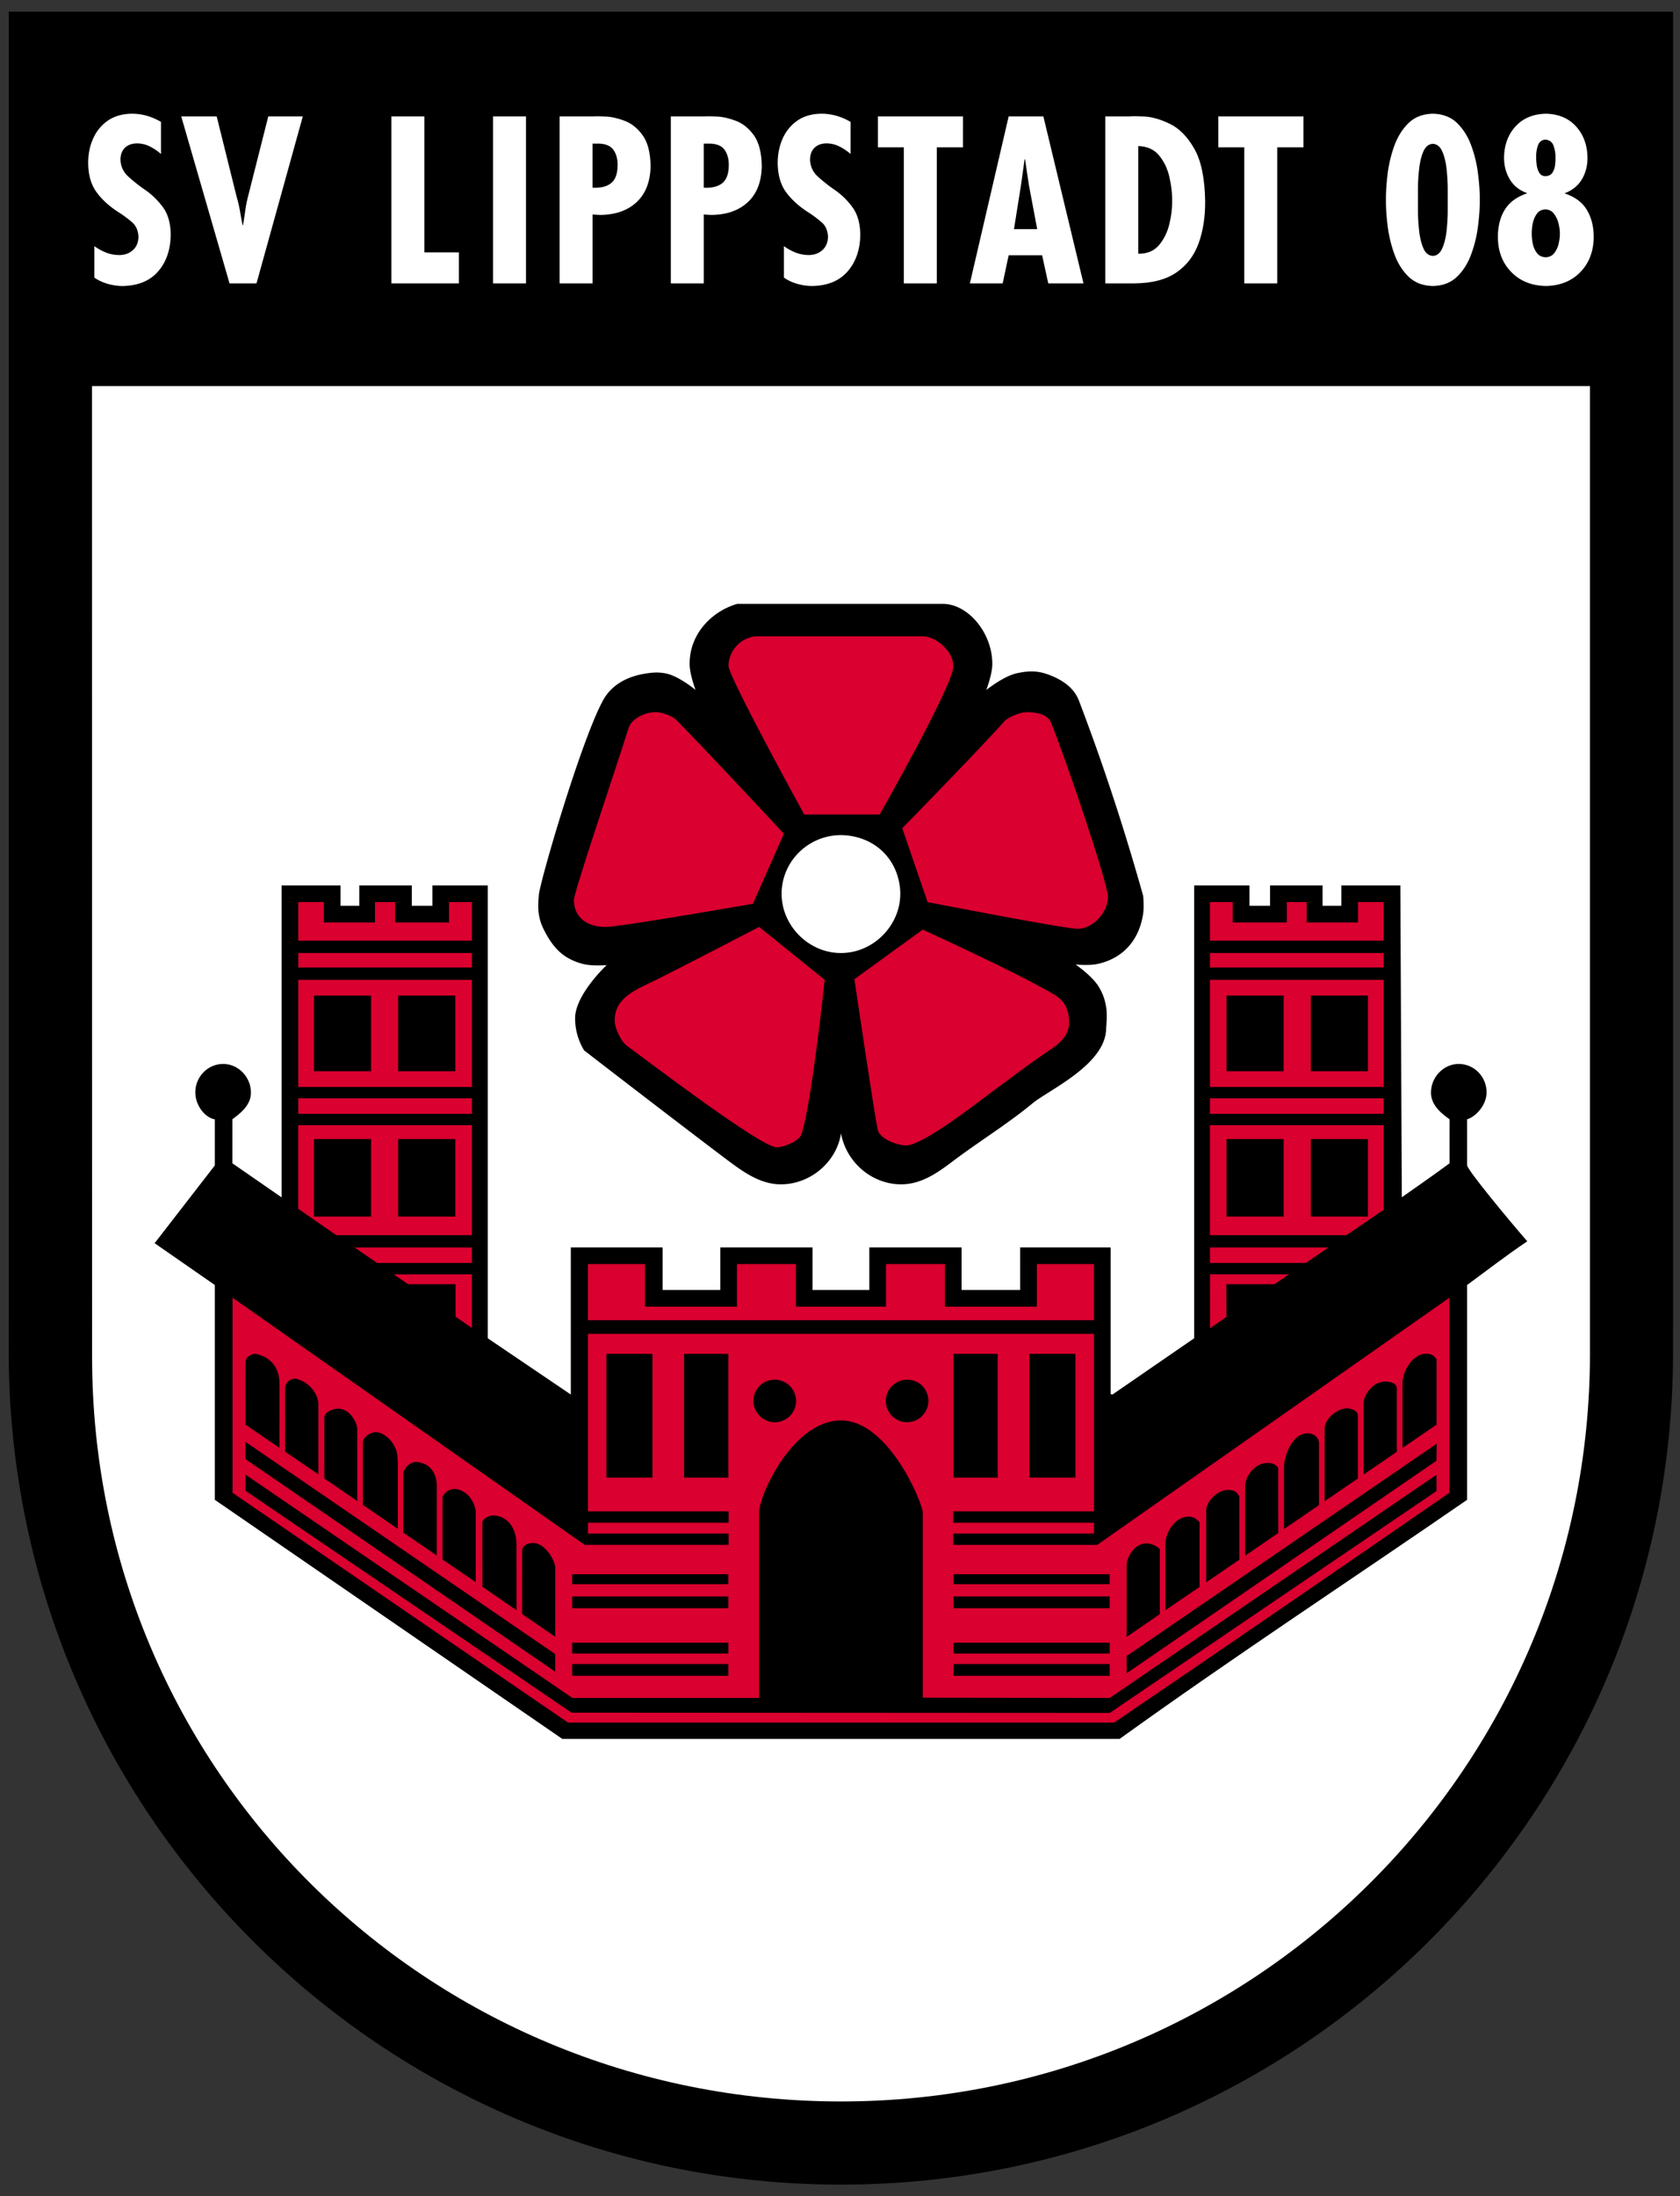 <svg xmlns="http://www.w3.org/2000/svg" xml:space="preserve" width="277" height="362" overflow="visible"><rect width="100%" height="100%" fill="#333333" stroke="none"/><path d="M1.463 187.161 1.446 1.928h274.412V188.37l-.004 34.534c0 75.778-61.434 137.206-137.208 137.206-75.778.002-137.21-61.497-137.21-137.275z"/><g stroke-width="2.106"><path fill="#fff" d="m15.18 223.68-.015-160.04h246.99v159.44c0 68.204-55.29 123.32-123.49 123.32-68.204 0-123.48-54.511-123.48-122.71z"/><path d="M46.431 145.95h9.711v3.357h3.096v-3.357h8.664v3.357h3.393v-3.357h9.123v74.647l13.698 9.275v-24.253h15.14v7.022h9.507v-7.022h15.214v7.022h9.357v-7.022h15.212v7.022h9.659v-7.022h14.917v24.142c.145.128.246.103.305.107l13.466-9.27V145.95h9.123v3.357h3.393v-3.357h8.654v3.357h3.106v-3.357h9.722l.244 51.402s6.021-4.196 7.872-5.598v-7.256c-1.177-.827-2.984-2.2-3.064-4.235-.09-2.624 2.03-4.93 4.657-4.884 2.552.049 4.536 2.189 4.51 4.737-.035 2.12-1.832 3.984-3.21 4.39v7.57c.005.76 7.016 9.201 9.92 12.542-3.251 2.171-6.568 4.73-9.92 7.199v35.409c-18.995 13.097-38.24 25.7-57.288 39.406H92.704s-38.498-26.486-57.287-39.406v-35.411l-9.924-6.887 9.924-12.817v-7.601c-1.605-.259-3.193-2.274-3.214-4.395-.023-2.549 1.961-4.688 4.51-4.737 2.63-.046 4.75 2.26 4.66 4.884-.084 2.035-1.872 3.347-3.062 4.231v7.26l8.12 5.619v-51.421z"/><path fill="#da002f" d="m38.34 213.91 58.07 40.748h23.727v-1.864H96.943v-1.786h23.194v-1.876H96.943v-29.263h83.433v29.263h-23.2v1.876h23.196v1.786h-23.196v1.868h23.729l58.074-40.752v32.155c-18.365 12.67-36.871 25.38-55.279 37.884H93.654l-55.315-37.884V213.91z"/><path d="M96.313 173.15a10.1 10.1 0 0 1-1.487-5.314c0-3.89 5.202-8.75 5.202-8.75s-2.447.196-3.93-.196c-3.007-.798-4.66-2.365-6.147-5.11-.624-1.153-.912-1.872-1.12-3.165-.178-1.137 0-2.946 0-2.946-.003-1.752 6.976-25.601 10.576-32.185 1.407-2.593 4.012-4.046 7.342-4.503 1.116-.15 1.786-.183 2.894 0 2.21.37 5.041 2.75 5.041 2.75s-.956-2.514-.977-4.197c-.071-4.953 3.585-8.755 7.845-9.993h33.878c4.292 0 8.256 4.956 8.18 9.993-.023 1.683-.988 4.198-.988 4.198s2.837-2.27 5.02-2.75c2.154-.47 3.607-.447 5.662.387 2.233.903 3.865 2.224 4.592 4.13 3.986 10.433 7.518 21.22 10.593 32.178 0 0 .158 1.773 0 2.89-.63 4.34-3.27 7.415-7.55 8.335-1.378.293-3.596.088-3.596.088s2.862 1.955 3.905 3.81c.647 1.146.901 1.887 1.129 3.182.24 1.348 0 3.511 0 3.511 0 5.97-9.49 10.185-12.135 12.38-3.764 3.129-8.25 5.934-12.215 8.855-2.688 1.982-5.62 4.496-9.454 4.496-4.674 0-8.974-3.456-9.913-8.39-.71 4.686-5.021 8.39-9.916 8.39-3.599 0-6.56-2.308-9.475-4.5-7.898-5.954-22.956-17.575-22.956-17.575zM42.444 223.22c2.839.777 3.652 2.949 3.637 4.886l-.004 10.556-5.598-3.82.01-10.324c.038-.925 1.138-1.525 1.955-1.298z"/></g><path d="M99.992 243.57v-20.407h7.584v20.408zM112.803 243.57v-20.407h7.283v20.408zM157.212 243.57v-20.407h7.283v20.408zM169.732 243.57v-20.407h7.584v20.408z"/><g stroke-width="2.106"><path d="M235.12 223.15c.777 0 1.3.177 1.742.958v10.728l-5.621 3.846v-10.587c-.02-2.005 1.636-4.945 3.879-4.945zM127.59 227.43a3.514 3.514 0 0 1 3.664 3.353 3.516 3.516 0 0 1-3.437 3.66c-1.996.044-3.675-1.662-3.584-3.66.086-1.847 1.506-3.28 3.357-3.353zM149.72 227.43c1.853.074 3.273 1.506 3.357 3.353.08 1.998-1.588 3.706-3.584 3.66-1.961-.038-3.526-1.7-3.438-3.66a3.516 3.516 0 0 1 3.665-3.353zM48.939 227.31c2.32.621 3.572 2.761 3.547 4.138l.006 11.58-5.476-3.735-.006-10.44c0-.996.994-1.794 1.929-1.543zM228.39 227.73c.512 0 1.917.116 1.917 1.156v10.431l-5.48 3.743v-11.613c-.021-1.582 1.58-3.718 3.563-3.718zM55.786 232.21c2.018.061 3.096 2.365 3.115 3.361l-.002 11.863-5.425-3.727-.003-9.975c-.006-.975 1.393-1.545 2.315-1.522zM222.06 232.15c.724 0 1.832.388 1.826 1.165v10.4l-5.476 3.738v-11.884c-.019-1.736 2.117-3.418 3.65-3.418z"/><path d="M138.66 234.14c7.927 0 13.502 13.776 13.491 15.204v30.5l30.826.042 53.873-36.79v2.685l-53.873 36.576-88.751-.048-53.753-36.576.006-2.658 53.898 36.812h30.792v-30.582c-.025-2.86 5.577-15.159 13.49-15.164z"/><path d="M61.195 236.24c1.42-.682 3.13.889 3.624 1.765.664 1.148.687 1.464.773 3.146v10.86l-5.757-3.95v-10.205c-.005-.767.614-1.266 1.36-1.616zM215.57 236.27c.61 0 1.786.259 1.908 1.567V248.1l-5.777 3.953v-10.077c-.017-1.794 1.243-5.705 3.869-5.705z"/></g><path d="M40.47 240.517v-2.843l51.073 34.98v2.907zM185.765 272.97l51.132-35.001-.063 2.822-51.069 35.022z"/><g stroke-width="2.106"><path d="M68.789 240.99c2.498.297 3.25 2.304 3.233 4.048v11.377l-5.533-3.789.009-9.785c.105-.859 1.19-1.986 2.291-1.85zM208.86 241.16c.398 0 1.262-.09 1.895.802l.004 10.737-5.467 3.747.004-11.41c-.019-1.81 1.75-3.876 3.564-3.876zM75.044 245.44c1.794.181 3.018 1.645 3.393 3.561v11.81l-5.472-3.752.002-10.366c.325-.612 1.138-1.352 2.077-1.253zM202.45 245.59c.857 0 1.491.219 1.893 1.106v10.402l-5.46 3.734v-11.83c-.018-1.491 1.85-3.412 3.567-3.412zM82.628 250.06c1.839.769 2.508 2.706 2.523 4.446l.015 10.926-5.628-3.863-.006-10.732c.636-1.057 1.893-1.282 3.096-.777zM195.89 250.01c.61 0 1.156.074 1.891.91v10.665l-5.63 3.85V254.49c-.005-1.793 1.542-4.48 3.739-4.48zM87.975 254.35c1.647 0 3.212 2.226 3.574 3.81l-.006 11.64-5.461-3.747.006-10.659c.185-.488.596-1.044 1.887-1.044zM189.32 254.43c.83.107 1.647.569 1.91.962l-.002 10.682-5.46 3.747v-11.665c-.028-1.759 1.562-3.98 3.552-3.726z"/></g><path d="M94.344 261.135v-1.643h25.742v1.643zM157.216 261.135v-1.643h25.748v1.643zM94.344 265.094v-1.938h25.742v1.938zM157.216 265.094v-1.938h25.748v1.938zM94.344 272.57v-1.79h25.742v1.79zM157.216 272.57v-1.79h25.748v1.79zM94.344 276.235v-1.938h25.742v1.938zM157.216 276.235v-1.938h25.748v1.938z"/><g fill="#da002f"><path d="m202.2 211.688.013 5.39-2.704 1.873-.01-8.895h13.031l-2.381 1.632zM75.108 217.035v-5.347h-7.816l-2.371-1.628h12.89v8.85zM199.492 208.18v-2.543h19.525l-3.707 2.542zM62.164 208.18l-3.694-2.543h19.348v2.542zM199.492 185.479h28.644v13.94l-6.129 4.182h-22.515zM49.164 185.479h28.654V203.6h-22.36l-6.294-4.343zM199.492 183.594v-2.55h28.644v2.55zM49.174 183.594v-2.55h28.644v2.55zM199.492 179.173v-17.659h28.644v17.66zM49.174 179.173v-17.659h28.644v17.66zM199.492 159.488v-2.398h28.644v2.398zM49.174 159.488v-2.398h28.644v2.398zM152.13 153.24s15.829 7.199 21.758 10.749c1.687.99 2.376 2.534 2.397 4.528.025 2.837-2.723 4.214-4.674 5.573-3.123 2.194-6.26 4.557-9.155 6.714-.499.307-10.197 8.009-13.039 8.009-1.406 0-4.309-1.032-4.69-2.555-.432-1.7-3.856-24.845-3.856-24.845zM125.17 152.79l10.806 8.725s-2.207 20.932-3.862 25.506c-.382 1.07-2.842 2.094-4.061 2.094-2.58 0-20.938-13.982-24.655-16.707-1.026-.744-2.05-2.92-2.05-4.2 0-3.854 3.642-5.11 6.797-6.67 4.153-2.057 17.025-8.748 17.025-8.748zM212.172 152.052v-3.357h3.286v3.357h8.445v-3.357h4.233v6.367h-28.644v-6.367h3.764v3.357zM61.831 152.052v-3.357h3.315v3.357h8.896v-3.357h3.776v6.367H49.174v-6.367h4.223v3.357z"/></g><path fill="#fff" d="M139.63 137.71c4.806.478 8.308 3.945 8.77 8.757.528 5.596-4.128 10.636-9.75 10.63-5.627 0-10.266-5.037-9.742-10.64.51-5.372 5.347-9.289 10.722-8.748z"/><g fill="#da002f"><g stroke-width="2.106"><path d="M169.63 117.39c1.588.093 3.119.394 3.68 1.767 2.263 5.493 9.373 26.469 9.373 28.684 0 2.553-2.508 5.263-4.96 5.263-2.213 0-24.78-4.404-24.78-4.404l-4.178-12.177s13.367-13.664 16.884-17.69c.316-.367 2.336-1.538 3.98-1.443zM108.14 117.39c1.318.002 2.93.863 3.203 1.131 3.772 3.72 17.901 18.912 17.901 18.912l-5.094 11.537s-21.838 3.825-24.331 3.825c-3.056 0-5.194-1.618-5.194-4.427 0-1.331 6.797-21.31 9.046-28.446.427-1.312 2.46-2.538 4.469-2.532zM124.94 104.88h27.128c2.363 0 5.126 2.536 5.126 4.958 0 3.051-12.15 24.42-12.15 24.42h-12.447s-12.485-22.724-12.485-24.493c0-2.635 2.264-4.884 4.827-4.884z"/></g><path d="M96.94 217.625v-9.26h9.412v7.027h15.157v-7.027h9.726v7.027h14.843v-7.027h9.721v7.027h15.157v-7.027h9.416v9.26z"/></g><path d="M202.236 176.58v-12.469h9.412v12.47zM216.132 176.58v-12.469h9.414v12.47zM202.236 200.54v-12.778h9.412v12.779zM216.132 200.54v-12.778h9.414v12.779zM51.769 176.58v-12.469h9.412v12.47zM65.648 176.58v-12.469h9.424v12.47zM51.769 200.54v-12.778h9.412v12.779zM65.648 200.54v-12.778h9.424v12.779z"/><g fill="#fff"><path d="M26.544 20.093a10.201 10.201 0 0 0-2.304-1 9.175 9.175 0 0 0-2.512-.348c-1.553.023-2.871.4-3.94 1.135a6.995 6.995 0 0 0-2.42 2.938c-.555 1.217-.828 2.561-.828 4.033.012 1.963.467 3.566 1.358 4.798.889 1.238 2.125 2.365 3.713 3.376a18.06 18.06 0 0 1 2.184 1.628c.649.57.994 1.369 1.032 2.395-.023.922-.322 1.648-.914 2.18-.59.534-1.333.804-2.23.812-.798-.006-1.53-.139-2.184-.4a9.203 9.203 0 0 1-1.944-1.066v5.183c.65.457 1.39.8 2.228 1.039.84.233 1.662.351 2.445.351 2.57-.05 4.53-.87 5.882-2.453 1.355-1.588 2.026-3.629 2.037-6.122-.04-1.835-.466-3.309-1.287-4.419-.828-1.114-1.77-2.045-2.85-2.797a27.284 27.284 0 0 1-2.851-2.243c-.824-.751-1.249-1.678-1.3-2.775.011-.85.257-1.513.744-1.982.482-.474 1.158-.712 2.011-.718a4.834 4.834 0 0 1 2.117.516c.659.337 1.268.74 1.811 1.232v-5.293zM29.882 19.189l7.963 27.522h4.448l7.634-27.522h-5.692l-3.323 13.14c-.211.802-.365 1.599-.474 2.39a82.143 82.143 0 0 1-.369 2.389h-.074c-.155-.777-.299-1.567-.431-2.353a21.172 21.172 0 0 0-.556-2.354l-3.28-13.211zM75.657 41.603h-5.69V19.189h-5.434V46.71h11.124zM86.726 19.189H81.29V46.71h5.437z"/><g stroke-width="2.106"><path fill-rule="evenodd" d="M97.699 46.711V35.359l1.211.07c2.557-.013 4.576-.723 6.065-2.12 1.496-1.396 2.256-3.39 2.296-5.978-.044-2.195-.472-3.865-1.3-5.019-.827-1.148-1.806-1.942-2.94-2.38-1.13-.436-2.18-.676-3.15-.72-.973-.046-1.622-.053-1.957-.021h-5.658v27.522h5.433zm0-23.04h1.024c1.158.027 1.962.383 2.432 1.05.468.675.697 1.521.68 2.53-.017 1.394-.368 2.374-1.082 2.944-.712.567-1.73.816-3.056.746v-7.27zM116.04 46.711V35.359l1.196.07c2.559-.013 4.577-.723 6.08-2.12 1.492-1.396 2.252-3.39 2.286-5.978-.04-2.195-.476-3.865-1.291-5.019-.83-1.148-1.81-1.942-2.943-2.38-1.13-.436-2.188-.676-3.16-.72-.974-.046-1.622-.053-1.957-.021h-5.644v27.522h5.433zm0-23.04h1.02c1.147.027 1.964.383 2.432 1.05.461.675.686 1.521.67 2.53-.006 1.394-.365 2.374-1.079 2.944-.707.567-1.729.816-3.045.746v-7.27z" clip-rule="evenodd"/><path d="M140.24 20.093a9.959 9.959 0 0 0-2.314-1 9.022 9.022 0 0 0-2.502-.348c-1.565.019-2.882.396-3.943 1.133-1.072.742-1.872 1.717-2.426 2.938-.546 1.217-.817 2.561-.83 4.033.023 1.963.472 3.566 1.358 4.798.902 1.238 2.138 2.365 3.724 3.376a18.81 18.81 0 0 1 2.176 1.628c.659.57.996 1.369 1.04 2.394-.032.923-.329 1.65-.923 2.18-.59.535-1.333.805-2.23.813a6.077 6.077 0 0 1-2.186-.4 9.12 9.12 0 0 1-1.931-1.066v5.183c.64.457 1.381.8 2.228 1.039a9.097 9.097 0 0 0 2.445.351c2.559-.05 4.52-.87 5.87-2.453 1.356-1.588 2.04-3.629 2.051-6.123-.048-1.834-.48-3.308-1.301-4.418a11.952 11.952 0 0 0-2.848-2.797 27.695 27.695 0 0 1-2.85-2.243c-.812-.752-1.248-1.678-1.288-2.776.008-.848.252-1.512.741-1.981.484-.474 1.15-.712 1.997-.718a4.803 4.803 0 0 1 2.12.516c.66.336 1.27.74 1.82 1.232v-5.29z"/></g><path d="M158.775 19.189h-14.022v5.1h4.275V46.71h5.436V24.29h4.31z"/><path fill-rule="evenodd" d="m166.31 19.189-6.394 27.522h5.406l.988-4.635h5.514l1.015 4.635h5.806l-6.613-27.522zm4.705 18.582h-3.829l1.171-7.34.577-4.165h.078l.62 4.165zM187.09 46.711c2.854-.025 5.124-.613 6.83-1.767 1.708-1.156 2.936-2.746 3.686-4.777.747-2.026 1.116-4.363 1.103-7.004-.065-3.793-.661-6.68-1.8-8.662-1.14-1.986-2.48-3.347-4.025-4.086-1.533-.74-2.93-1.144-4.198-1.207-1.255-.059-2.026-.07-2.316-.019h-4.13v27.522zm.585-4.886v-17.75c1.487.046 2.644.57 3.45 1.565.822 1.004 1.378 2.194 1.698 3.582.307 1.392.47 2.692.442 3.907.023 1.19-.141 2.468-.465 3.827-.331 1.358-.91 2.518-1.719 3.468-.823.956-1.952 1.424-3.405 1.4z" clip-rule="evenodd"/><path d="M214.91 19.189h-14.03v5.1h4.277V46.71h5.434V24.29h4.32z"/><path fill-rule="evenodd" d="M236.25 18.747c-1.645.036-2.972.545-4.004 1.533-1.015.996-1.798 2.241-2.348 3.745-.539 1.51-.91 3.06-1.11 4.656-.19 1.592-.286 3.012-.273 4.267-.013 1.249.084 2.673.273 4.265.202 1.596.571 3.148 1.11 4.652.55 1.51 1.333 2.757 2.348 3.742 1.032.99 2.36 1.5 4.004 1.538 1.639-.038 2.972-.548 3.995-1.538 1.017-.985 1.805-2.234 2.344-3.742a20.386 20.386 0 0 0 1.112-4.652c.202-1.593.303-3.016.278-4.265.025-1.255-.076-2.675-.278-4.267a20.56 20.56 0 0 0-1.112-4.656c-.539-1.502-1.327-2.749-2.344-3.745-1.023-.988-2.354-1.497-3.995-1.533zm0 4.96c.663.038 1.173.434 1.52 1.192.35.762.588 1.682.719 2.759.128 1.076.191 2.106.212 3.091.006.986.011 1.72 0 2.199.011.482.006 1.213 0 2.195a31.671 31.671 0 0 1-.212 3.091c-.13 1.078-.369 2-.718 2.76-.348.757-.855 1.16-1.521 1.187-.674-.03-1.18-.432-1.531-1.188-.341-.758-.575-1.678-.706-2.759a28.218 28.218 0 0 1-.214-3.092 97.389 97.389 0 0 1 0-2.194 97.724 97.724 0 0 1 0-2.199c.01-.983.084-2.015.214-3.091.13-1.077.365-1.997.706-2.76.354-.757.857-1.153 1.531-1.191zM254.78 29.039c-.449-.015-.77-.208-.988-.575a3.225 3.225 0 0 1-.419-1.28 8.299 8.299 0 0 1-.09-1.279 5.57 5.57 0 0 1 .257-1.817c.185-.653.604-1.013 1.24-1.072.729.059 1.196.425 1.4 1.088.213.67.308 1.279.287 1.833.01.362-.008.781-.067 1.261a2.9 2.9 0 0 1-.432 1.266c-.236.366-.64.56-1.188.575zm.036 5.476c.594.027 1.068.265 1.417.735.337.465.6.998.746 1.615.147.615.223 1.163.21 1.634.017.472-.052 1.01-.187 1.614a3.919 3.919 0 0 1-.714 1.577c-.341.455-.813.695-1.428.718-.638-.023-1.108-.257-1.447-.697a3.768 3.768 0 0 1-.69-1.571 7.864 7.864 0 0 1-.169-1.643 7.9 7.9 0 0 1 .168-1.664c.123-.612.352-1.15.68-1.602.325-.457.797-.689 1.414-.716zm3.18-2.664c1.255-.48 2.2-1.239 2.824-2.288.623-1.044.925-2.23.925-3.555-.024-2.074-.647-3.793-1.868-5.147-1.22-1.36-2.88-2.068-4.985-2.114-2.125.044-3.804.754-5.03 2.114-1.225 1.354-1.849 3.073-1.872 5.147.004 1.325.32 2.513.95 3.562.632 1.05 1.56 1.796 2.799 2.24v.08c-1.691.575-2.917 1.487-3.665 2.74-.75 1.254-1.116 2.774-1.101 4.558.038 2.308.779 4.202 2.232 5.676 1.44 1.474 3.345 2.23 5.686 2.28 2.338-.05 4.227-.806 5.666-2.28 1.432-1.474 2.167-3.368 2.217-5.676.013-1.758-.351-3.266-1.103-4.545-.748-1.27-1.976-2.192-3.675-2.754v-.076z" clip-rule="evenodd"/></g></svg>
